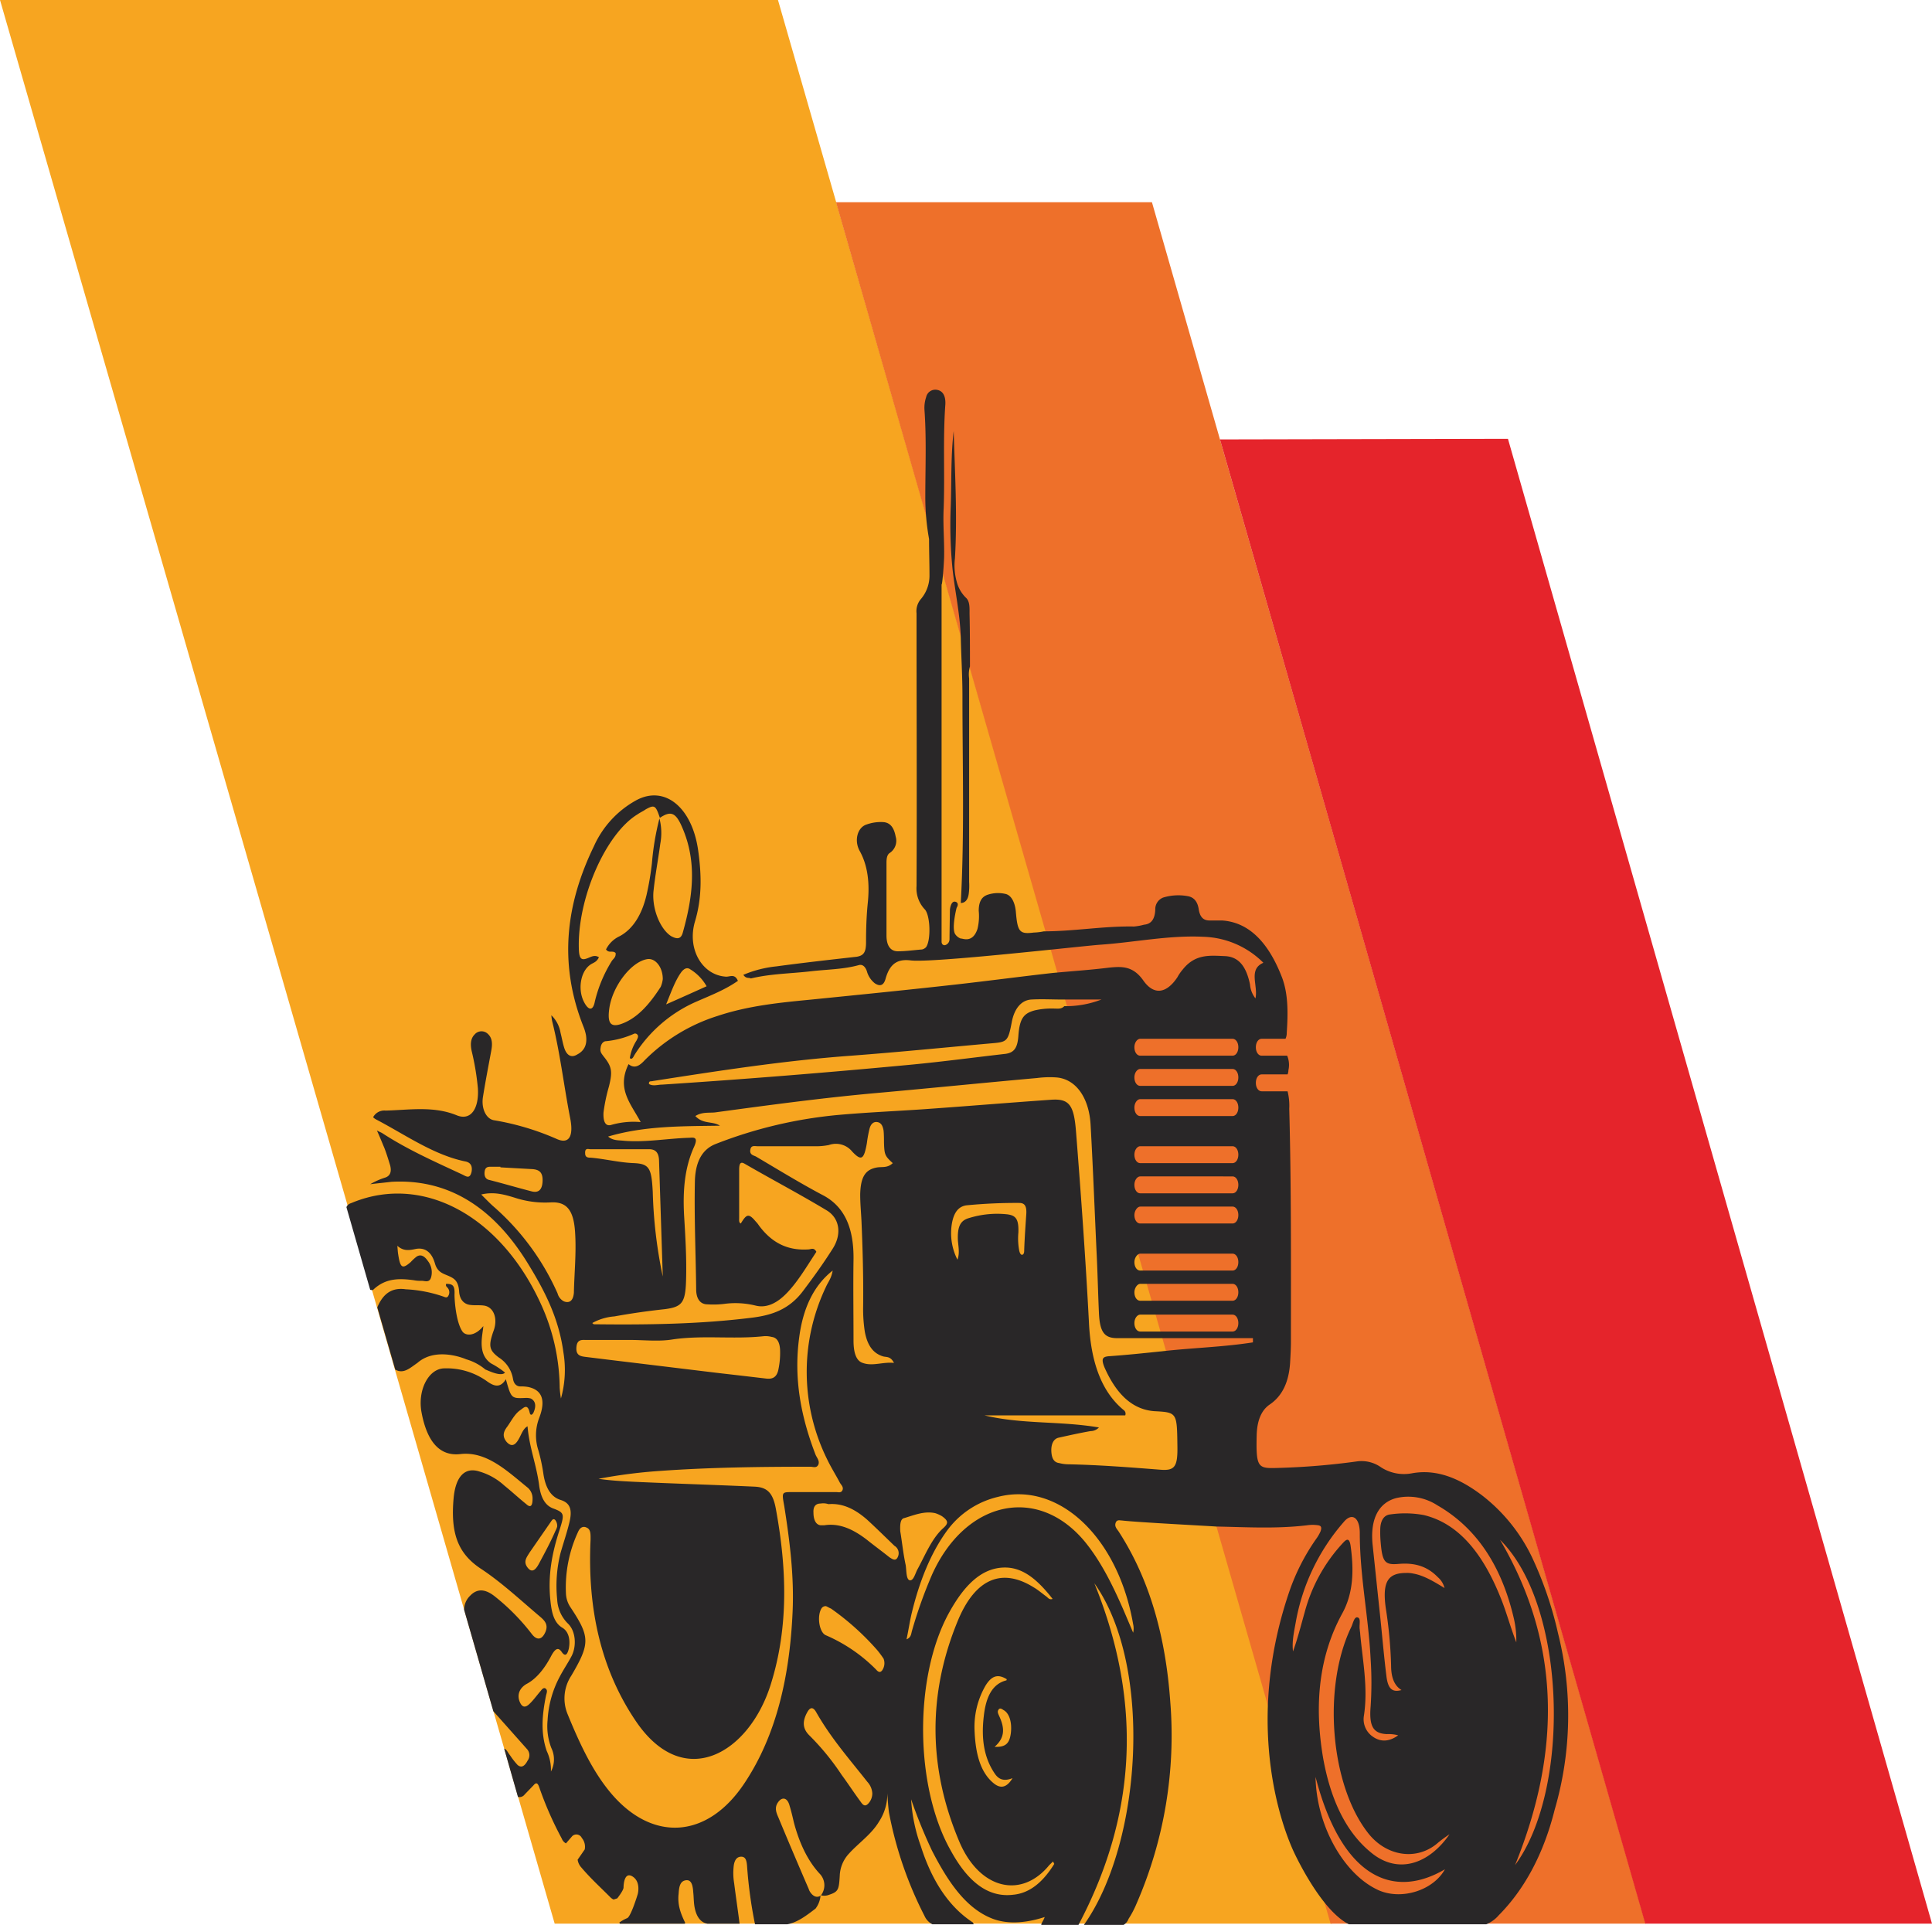 <svg viewBox="0 0 462.9 461.199" height="461.199" width="462.9" xmlns="http://www.w3.org/2000/svg">
  <g transform="translate(-148.7 -113.2)" id="Spareparts-logo-fullcolor-1">
    <g transform="translate(148.7 113.2)" id="Beeldmerk">
      <g id="Kleuren_00000075876459786955533510000013346733325381253794_">
        <path fill="#f7a520" transform="translate(-148.7 -113.2)" d="M148.7,113.2H335.1L467.8,574.11H281.6Z" data-name="Path 160" id="Path_160"></path>
        <path fill="#ee702a" transform="translate(-148.7 -98.252)" d="M349,146.7h75.7L543,559.162H467.5Z" data-name="Path 161" id="Path_161"></path>
        <path fill="#e5242b" transform="translate(-148.7 -80.76)" d="M441,186.045l69-.145L611.6,541.67H542.9Z" data-name="Path 162" id="Path_162"></path>
      </g>
      <g transform="translate(83 93.354)" id="Tractor_00000101801165503248025460000004709153082169203894_">
        <path fill="#292728" transform="translate(-231.7 -111.643)" d="M260.4,343.978a12.518,12.518,0,0,1,4.6,2.459c.2,0,3.7,1.88,4.7.723a19.872,19.872,0,0,0-3.3-2.169c-3.5-2.314-2-6.942-1.9-8.967-2.1,2.6-4.3,2.314-5,1.3-1.5-2.169-1.9-7.231-1.9-8.822.1-2.169-.4-2.6-2-2.6-.2.578.2.723.4,1.012a1.628,1.628,0,0,1,.1,1.88c-.3.578-.8.289-1.2.145a32.317,32.317,0,0,0-9-1.736c-3-.434-5.3.723-6.8,4.339l4.3,14.9c2,1.157,3.6-.434,5.3-1.591C253.3,340.8,260.4,343.978,260.4,343.978Z" data-name="Path 163" id="Path_163"></path>
        <path fill="#292728" transform="translate(-231.7 -177.75)" d="M522,475.744a88.958,88.958,0,0,0-6.3-18.367,41.278,41.278,0,0,0-11.8-14.607c-5.3-4.049-10.9-6.508-17-5.351a10.154,10.154,0,0,1-7.3-1.446,8.082,8.082,0,0,0-5.6-1.446,171.811,171.811,0,0,1-19.2,1.591c-4.7.145-5.2,0-5-7.954.1-3.182,1-5.785,3.1-7.231,3-2.025,4.6-5.351,4.9-9.979.1-1.735.2-3.471.2-5.062,0-18.656.1-37.168-.4-55.824a14.436,14.436,0,0,0-.4-4.194H451c-.8,0-1.4-.868-1.4-2.025s.6-2.025,1.4-2.025h6.2a2.816,2.816,0,0,0,.2-1.012,5.724,5.724,0,0,0-.3-3.471H451c-.8,0-1.4-.868-1.4-2.025s.6-2.025,1.4-2.025h5.7a3.263,3.263,0,0,0,.3-1.446c.3-4.483.4-9.111-1.1-13.161-3.1-8.1-7.7-13.305-14.4-13.739h-3c-1.4,0-2.3-.723-2.6-2.748-.3-1.88-1.2-2.748-2.4-3.037a12.482,12.482,0,0,0-6.1.289,2.972,2.972,0,0,0-1.9,2.892c-.1,2.459-1.1,3.471-2.7,3.616a13.958,13.958,0,0,1-2.4.434c-7.2-.145-14.4,1.157-21.6,1.157a13.593,13.593,0,0,1-2.4.289c-3.4.434-3.9-.145-4.3-4.917-.2-2.314-1.1-4.049-2.5-4.339a7.9,7.9,0,0,0-4.1.145c-1.5.434-2.3,1.591-2.3,3.9a12.732,12.732,0,0,1-.3,4.339c-1.2,3.616-3.7,2.169-4,2.314a2.732,2.732,0,0,1-1.4-1.157c-.8-1.591.4-6.219.4-6.219s.8-1.157-.3-1.446-1.3,1.88-1.3,1.88-.1,5.785-.1,7.086a1.479,1.479,0,0,1-1.1,1.446c-.4,0-.7-.145-.8-.723V224.391c.1.578.5-3.616.6-6.363.1-3.9-.3-7.954-.1-11.859.3-8.243-.2-16.487.4-24.875.1-1.88-.5-3.182-1.9-3.471a2.245,2.245,0,0,0-2.7,1.735,7.961,7.961,0,0,0-.4,3.037c.5,6.942.2,13.884.2,20.826a56.516,56.516,0,0,0,.9,10.124c0,2.892.1,5.785.1,8.677a8.646,8.646,0,0,1-2,5.64,4.46,4.46,0,0,0-1.1,3.471c0,21.838.1,43.531,0,65.369a7.3,7.3,0,0,0,1.9,5.5c1.4,1.3,1.6,7.376.4,9.111a1.809,1.809,0,0,1-1,.578c-1.9.145-3.8.434-5.8.434-1.7,0-2.7-1.3-2.7-3.76v-17.5c0-.868.1-1.88.8-2.314a3.492,3.492,0,0,0,1.4-3.9c-.4-2.169-1.3-3.326-2.9-3.471a10.082,10.082,0,0,0-4.1.578c-2.2.723-3,3.9-1.6,6.363,2,3.616,2.4,7.954,1.9,12.582-.3,3.037-.4,6.074-.4,9.256,0,2.459-.6,3.182-2.2,3.471-6.4.723-12.9,1.446-19.3,2.314a27.309,27.309,0,0,0-7.9,2.025c.7,1.012,1.3.578,1.8.868h0c4.8-1.157,9.6-1.157,14.5-1.735,3.8-.434,7.6-.434,11.3-1.446.9-.289,1.6.289,2,1.446a5.555,5.555,0,0,0,1.9,2.892c1.1.723,2.1.723,2.6-1.157,1.1-3.9,3.2-4.628,5.9-4.339,5,.723,41.3-3.471,45.7-3.76,8.2-.578,16.4-2.314,24.7-1.88a21.16,21.16,0,0,1,14.2,6.219c-3.7,1.591-1.2,5.5-1.9,8.533a6.162,6.162,0,0,1-1.3-3.326c-.9-4.339-2.7-6.653-6-6.8-3.6-.145-7.1-.578-10.1,3.182a10.613,10.613,0,0,0-1.3,1.88c-2.5,3.76-5.5,4.483-8.1.868-2.5-3.616-5.2-3.471-8.2-3.182-4.6.578-9.2.868-13.7,1.3-7.7.868-15.3,1.88-23,2.748-11.6,1.3-23.2,2.459-34.7,3.616-7.5.723-15,1.446-22.4,3.9a42.661,42.661,0,0,0-17.6,10.7c-1.2,1.3-2.4,2.025-3.8.868h0c-2.9,5.93.5,9.4,2.9,13.884a19.472,19.472,0,0,0-7.2.723c-1.4.289-1.8-1.157-1.7-3.037a41.681,41.681,0,0,1,1.3-6.219c.9-3.616.7-4.772-1.3-7.231-.4-.578-.9-1.012-.7-2.025.1-1.012.7-1.591,1.3-1.591a21.553,21.553,0,0,0,6.6-1.735.706.706,0,0,1,.9.145c.4.434,0,1.012-.2,1.446a10.9,10.9,0,0,0-1.6,4.194c.5.434.8-.145,1.1-.723a33.185,33.185,0,0,1,15-12.871c3.3-1.446,6.7-2.748,9.8-4.917h0c-.8-1.88-2-.868-3-1.012-5.6-.434-9.2-6.653-7.3-13.161,1.7-5.64,1.6-11.136.8-16.921-1.4-10.413-8-15.908-14.9-12.148A23.506,23.506,0,0,0,291,287.156c-6.6,13.594-8.6,27.912-2.5,43.242a10.862,10.862,0,0,1,.6,2.025c.4,2.6-.7,3.9-2.1,4.628-1.4.868-2.6.289-3.2-1.88-.3-1.012-.5-2.169-.8-3.326a7.514,7.514,0,0,0-2.2-4.194,11.385,11.385,0,0,0,.2,1.446c1.9,7.52,2.8,15.475,4.3,23.14.9,4.483-.3,6.363-3.2,5.062a62.875,62.875,0,0,0-15-4.483c-1.9-.289-3.1-2.748-2.7-5.5.6-3.76,1.3-7.376,2-11.136.3-1.591.3-3.037-.8-4.049a2.173,2.173,0,0,0-3.2.145c-1,1.012-1,2.459-.7,3.9a62.359,62.359,0,0,1,1.5,8.967c.3,4.917-1.7,7.81-5,6.508-5.6-2.314-11.4-1.3-17.1-1.157a3.031,3.031,0,0,0-3,1.591,2.783,2.783,0,0,0,.8.578c6.9,3.616,13.6,8.388,21.1,9.979.9.145,2,.578,1.7,2.459-.4,1.88-1.3,1.157-2.2.723-6.5-3.037-13.1-5.93-19.3-9.979l-1.2-.578c.5,1.012,1.3,3.037,1.8,4.194.5,1.3.9,2.6,1.3,3.9.5,1.591.2,2.748-1.1,3.182a17.654,17.654,0,0,0-3.6,1.591c2.4-.289,4-.434,5.1-.578,13.2-.723,24.3,5.64,33,20.1,3.7,6.074,7.1,12.582,8.2,20.826a25.332,25.332,0,0,1-.6,10.991,23.051,23.051,0,0,1-.3-2.6,49.182,49.182,0,0,0-4.4-19.813c-9.6-21.259-28.2-31.383-45.1-24.586-.6.289-1.2.289-1.6,1.157l5.7,19.813c.2,0,.5.145.7,0,3-2.892,6.4-2.748,9.7-2.314a7.992,7.992,0,0,0,1.9.145c.8,0,1.9.578,2.3-.868a4.427,4.427,0,0,0-.8-3.9c-.7-1.012-1.6-1.735-2.7-1.012a11.507,11.507,0,0,0-1.4,1.3c-2,1.736-2.5,1.446-3-1.88-.1-.578-.1-1.012-.2-2.025,1.6,1.446,3.1,1.012,4.6.723,2-.289,3.6.723,4.4,3.471.6,2.169,2,2.459,3.3,3.037s2.3,1.157,2.5,3.616c.1,2.169,1.3,3.182,2.7,3.326,1.1.145,2.1,0,3.2.145,2.4.289,3.5,3.182,2.3,6.219-1.2,3.471-1,4.483,1.3,6.219a7.5,7.5,0,0,1,3.4,5.062c.2,1.3.9,1.88,1.8,1.88a8.868,8.868,0,0,1,1.9.145c3.3.723,4.2,3.182,2.6,7.376a11.643,11.643,0,0,0-.2,7.81,43.338,43.338,0,0,1,1.2,5.64c.5,3.326,1.8,5.5,4.1,6.219s2.9,2.314,2.1,5.5c-.6,2.459-1.4,4.773-2.1,7.231a32.034,32.034,0,0,0-.8,11.136,8.66,8.66,0,0,0,2.6,5.785c1.8,1.735,2.1,5.206.9,7.665-.9,1.735-2,3.326-2.9,5.062a24.9,24.9,0,0,0-2.9,10.413,14.5,14.5,0,0,0,.9,6.653,6.218,6.218,0,0,1-.1,5.64,10.6,10.6,0,0,0-1-4.917c-1.5-4.339-1.1-8.677-.2-13.161.1-.578.5-1.3,0-1.735-.4-.434-.9,0-1.2.434-.9,1.012-1.7,2.169-2.6,3.037-.7.723-1.6,1.3-2.3,0-1-1.88-.3-3.76,1.7-4.773,2.3-1.3,4.2-3.76,5.7-6.653,1.1-2.025,1.8-1.88,2.5-.868.9,1.3,1.4.434,1.7-.868.4-2.169-.1-4.049-1.5-4.917-2-1.157-2.6-3.471-2.9-6.363-.7-6.219.4-11.714,2.2-17.21,1.2-3.76,1.1-4.049-1.6-5.062-1.9-.723-2.9-2.6-3.3-5.351-.6-4.917-2.4-9.256-2.8-14.318-1.1.578-1.5,2.025-2.1,3.037-.8,1.446-1.7,2.025-2.9.723-1.2-1.446-.7-2.6.2-3.76,1-1.446,1.8-3.037,3.1-3.9.8-.578,1.7-1.591,2.2.578.2,1.012.8.434,1-.145.6-1.446.4-2.6-.7-3.182a3.993,3.993,0,0,0-1.3-.145c-3.4.145-3.4.145-4.7-4.483-1.4,2.314-3,1.591-4.6.434a16.525,16.525,0,0,0-10.1-3.037c-3.8,0-6.5,5.206-5.5,10.557,1.3,6.942,4.3,10.557,9.3,9.979,6.3-.723,11.2,4.049,16.2,8.1a3.421,3.421,0,0,1,1.1,2.6c0,1.591-.4,2.314-1.5,1.3-1.8-1.446-3.5-3.037-5.3-4.483a15.04,15.04,0,0,0-5.9-3.326c-3.5-1.157-5.7,1.157-6.2,6.219-.8,8.533,1,13.305,6.3,16.921,5.1,3.326,9.7,7.665,14.5,11.714,1,.868,2,1.88,1.1,3.76s-2.1,1.735-3.2.289a51.408,51.408,0,0,0-9-9.111c-1.9-1.446-3.9-2.025-5.8,0a4.685,4.685,0,0,0-1.4,3.326l7,24.3,8.1,9.111a2.183,2.183,0,0,1,.1,2.748c-.6,1.157-1.4,1.88-2.4,1.012a17.1,17.1,0,0,1-1.8-2.314c-.5-.578-.8-1.446-1.4-1.591l3.3,11.57a1.532,1.532,0,0,0,1.6-.578l2.1-2.169c.6-.723,1-.723,1.4.434a83.153,83.153,0,0,0,5.4,12.293,2.2,2.2,0,0,0,1,1.157l1.5-1.735a1.433,1.433,0,0,1,2.3.434,3.263,3.263,0,0,1,.7,2.748l-1.7,2.459a3.5,3.5,0,0,0,.9,1.88c2.2,2.6,4.6,4.773,6.9,7.086a2.782,2.782,0,0,0,.8.578c.5-.145.9-.289.9-.289s1.5-1.88,1.5-2.6.2-3.9,2.2-2.6,1.2,4.194,1.2,4.194-1.7,5.64-2.6,5.785a9.607,9.607,0,0,0-1.8,1.012c0,.145.1.145.1.289h15.5c.1,0,.1-.145.2-.145-1.2-2.459-1.9-4.483-1.6-7.086.1-1.735.4-3.037,1.8-3.182,1.3-.145,1.6,1.3,1.7,2.892.1.868.1,1.735.2,2.748.3,2.748,1.4,4.483,3.2,4.773h7.7c-.4-3.182-.9-6.508-1.3-9.69a14.862,14.862,0,0,1-.1-4.194q.3-2.169,1.8-2.169c1.1,0,1.3,1.012,1.4,2.314a106.709,106.709,0,0,0,1.9,13.884h7.7c2.5-.434,4.7-2.169,6.8-3.76a5.954,5.954,0,0,0,1.2-3.182l-.1.145c-1,.578-2-.145-2.6-1.3,0-.145-.1-.145-.1-.289-2.5-5.785-4.9-11.425-7.3-17.21-.5-1.157-1-2.314-.1-3.616,1-1.446,2.3-1.157,2.8.868.4,1.3.7,2.6,1,3.9,1.3,4.917,3.3,9.256,6.3,12.438a3.973,3.973,0,0,1,.2,5.062,3.211,3.211,0,0,0,2-.145c2.2-.723,2.3-1.3,2.5-4.483a8.186,8.186,0,0,1,2.2-5.351c2.2-2.459,5.4-4.628,7.2-7.665a12.124,12.124,0,0,0,2-6.8c.1,1.591.2,3.182.4,4.628a91.488,91.488,0,0,0,8.5,24.73,4.089,4.089,0,0,0,1.9,2.025H382c-.1-.145-.1-.289-.2-.434-5.8-3.76-9.9-10.124-12.5-18.367a39.494,39.494,0,0,1-2.3-11.136,122.522,122.522,0,0,0,5,12.293c3.8,7.376,8.1,13.884,14.6,16.342,3.9,1.446,8.4.868,12.4-.434-.2.723-.9,1.591-.8,1.88h8.9c13.3-25.164,15.9-52.064,3.8-81.856,14.2,19.958,11.3,62.477-2.5,81.856h9.5a2.8,2.8,0,0,0,1.2-1.446,22.8,22.8,0,0,0,1.9-3.616,100.814,100.814,0,0,0,8.1-48.3c-1.1-15.619-4.9-29.358-12.4-40.928-.4-.578-1-1.157-.7-2.025s1-.578,1.5-.578c3.6.434,20.7,1.3,22.5,1.446,7.3.145,14.5.578,21.8-.289a9.091,9.091,0,0,1,2.8,0c.7.145.8.578.5,1.446a9.947,9.947,0,0,1-1.1,1.88,50.571,50.571,0,0,0-6.3,12.293c-10.1,29.358-3.3,52.787.6,61.754.6,1.446,6.9,14.9,13.6,18.222h32.9a7.9,7.9,0,0,0,3-2.169c6.3-6.363,10.8-14.9,13.4-25.309A80.68,80.68,0,0,0,522,475.744ZM277.8,459.112c-.7,1.3-1.6,2.314-2.7.868s-.2-2.459.5-3.616l5-7.231c.3-.434.6-1.012,1.1-.578a2.261,2.261,0,0,1,.5,1.591,4.263,4.263,0,0,1-.4,1.012C280.6,453.906,279.2,456.509,277.8,459.112ZM421.9,333.291H444c.8,0,1.4.868,1.4,2.025s-.6,2.025-1.4,2.025H421.9c-.8,0-1.4-.868-1.4-2.025S421.2,333.291,421.9,333.291Zm0,7.231H444c.8,0,1.4.868,1.4,2.025s-.6,2.025-1.4,2.025H421.9c-.8,0-1.4-.868-1.4-2.025S421.2,340.522,421.9,340.522Zm0,7.231H444c.8,0,1.4.868,1.4,2.025s-.6,2.025-1.4,2.025H421.9c-.8,0-1.4-.868-1.4-2.025S421.2,347.753,421.9,347.753Zm0,11.281H444c.8,0,1.4.868,1.4,2.025s-.6,2.025-1.4,2.025H421.9c-.8,0-1.4-.868-1.4-2.025S421.2,359.034,421.9,359.034Zm0,7.231H444c.8,0,1.4.868,1.4,2.025s-.6,2.025-1.4,2.025H421.9c-.8,0-1.4-.868-1.4-2.025S421.2,366.265,421.9,366.265Zm0,7.231H444c.8,0,1.4.868,1.4,2.025s-.6,2.025-1.4,2.025H421.9c-.8,0-1.4-.868-1.4-2.025C420.5,374.508,421.2,373.5,421.9,373.5Zm0,11.28H444c.8,0,1.4.868,1.4,2.025s-.6,2.025-1.4,2.025H421.9c-.8,0-1.4-.868-1.4-2.025C420.5,385.789,421.2,384.776,421.9,384.776Zm0,7.231H444c.8,0,1.4.868,1.4,2.025s-.6,2.025-1.4,2.025H421.9c-.8,0-1.4-.868-1.4-2.025C420.5,393.02,421.2,392.008,421.9,392.008Zm0,7.376H444c.8,0,1.4.868,1.4,2.025s-.6,2.025-1.4,2.025H421.9c-.8,0-1.4-.868-1.4-2.025S421.2,399.383,421.9,399.383ZM305.1,343.414c15.8-2.459,31.6-4.917,47.6-6.074,11.5-.868,23-2.025,34.4-3.037,2.9-.289,3.2-.723,4-4.917.6-3.326,2.3-5.351,4.7-5.5,2.5-.145,5,0,7.5,0h9.3a23.774,23.774,0,0,1-8.9,1.591c-.7.723-1.5.578-2.3.578a18,18,0,0,0-4.8.434c-2.7.723-3.6,2.025-3.9,6.074-.2,2.892-1,4.049-3.1,4.339-7.6.868-15.1,1.88-22.7,2.6-19.9,1.88-39.7,3.471-59.6,4.773-1,0-2.1.434-3.1-.145C304.1,343.27,304.7,343.559,305.1,343.414Zm1.9-22.561c-2.7,4.194-5.7,7.665-9.7,8.967-2.4.723-3.1-.434-2.6-3.9.8-5.351,5.3-11.136,9.1-11.714,1.9-.289,3.7,1.88,3.7,4.773A6.562,6.562,0,0,1,307,320.853Zm11-.145c-3.2,1.446-6.1,2.748-9.7,4.339,1.3-3.182,2.2-5.785,3.7-7.81.6-.723,1.3-1.157,2.1-.578A11.215,11.215,0,0,1,318,320.709Zm-29.3,3.9c-1.6-2.892-1-7.231,1.3-8.967.7-.578,1.6-.578,2.2-1.88-1.1-.723-2,0-2.9.289-1.2.434-1.8.145-1.9-2.025-.5-12.148,6.4-27.912,14.1-32.54.6-.434,1.3-.723,1.9-1.157,2.1-1.157,2.4-1.012,3.4,2.025h0c2.6-1.735,3.8-1.3,5.3,2.169,3.7,8.388,2.6,16.776.2,25.309-.5,1.88-1.7,1.446-2.8.868-2.7-1.736-4.7-6.8-4.2-10.991.4-3.76,1.1-7.376,1.6-11.136a13.855,13.855,0,0,0-.2-6.074h0a63.877,63.877,0,0,0-1.8,10.7,68.174,68.174,0,0,1-1.3,7.665c-1.1,4.628-3.2,8.1-6.4,9.834a6.864,6.864,0,0,0-3.3,3.182c.7,1.012,1.6.145,2.3.868.1,1.012-.5,1.3-.9,1.88a32.678,32.678,0,0,0-4.1,9.834C290.8,326.494,289.8,326.638,288.7,324.614Zm1.5,35.143h14c1.2,0,2.3.434,2.4,2.6.3,9.256.6,18.656.9,27.912a111.723,111.723,0,0,1-2.4-20.247c-.3-5.785-.8-6.8-4.7-6.942-3.4-.145-6.8-1.012-10.2-1.3-.5,0-1.3,0-1.3-1.012C288.8,359.323,289.7,359.757,290.2,359.757Zm-.9,45.7h10.3c3.5,0,7,.434,10.4-.145,7.1-1.012,14.3,0,21.4-.723a5.667,5.667,0,0,1,2.2.145c1.3.145,1.9,1.3,2,3.037a19.256,19.256,0,0,1-.4,4.773c-.4,2.025-1.6,2.314-2.9,2.169-3.7-.434-7.4-.868-11.2-1.3-8.4-1.012-16.7-2.025-25.1-3.037-2.4-.289-4.7-.578-7.1-.868-1-.145-2.2-.289-2.1-2.169C286.9,405.168,288.2,405.457,289.3,405.457Zm-24.5-40.2c.1-1.157.7-1.3,1.4-1.3h2.4v.145l7.8.434c1.3.145,2.4.578,2.3,2.892s-1.2,2.748-2.5,2.459c-3.4-.868-6.8-1.88-10.2-2.748C265.2,366.988,264.7,366.409,264.8,365.252Zm19,30.949a2.979,2.979,0,0,1-1.5-1.88,59.759,59.759,0,0,0-15.5-20.97c-.8-.723-1.5-1.446-2.8-2.748,3-.723,5.5,0,7.9.723a23.358,23.358,0,0,0,8.9,1.157c3.8-.145,5.4,2.025,5.7,7.376.3,4.773-.2,9.545-.3,14.318C286,396.346,284.9,396.635,283.8,396.2Zm54.8,74.48c-.7,15.475-3.9,29.5-11.5,40.928-8.9,13.45-22.1,14.173-32,2.459-4.4-5.206-7.5-11.859-10.4-18.945a9.88,9.88,0,0,1,.9-9.256c4.5-7.665,4.5-9.256-.2-16.342a6.316,6.316,0,0,1-1.1-3.326,31.52,31.52,0,0,1,2.9-14.751c.5-1.157,1.3-1.446,2.1-1.012,1,.434.9,1.735.9,2.892-.8,16.776,2.6,31.238,10.8,43.387,11.6,17.21,27.3,7.665,32.4-8.822,4.3-13.739,3.8-27.767,1.2-41.94-.7-3.9-2.1-5.206-5.1-5.351-9.6-.434-19.2-.723-28.7-1.157-2.9-.145-5.8-.289-8.7-.723a123.249,123.249,0,0,1,14.6-1.88c12.1-.868,24.1-1.012,36.2-1.012.6,0,1.5.434,1.9-.578.3-.868-.4-1.591-.7-2.314-3.4-8.822-5.3-18.078-3.9-28.2.9-6.8,3.4-12.293,8-15.908-.3,1.88-1.1,2.748-1.6,3.9a47.284,47.284,0,0,0,.3,41.362c.9,1.88,2,3.616,3,5.5.3.578.9,1.012.7,1.735-.3.868-1,.578-1.5.578H338.5c-2.5,0-2.5,0-1.9,3.326C337.9,453.472,339,462,338.6,470.682Zm16.5-93.86c.3,6.942.5,14.028.4,20.97a35.672,35.672,0,0,0,.4,5.64c.6,3.326,2,5.206,4.3,5.93.8.289,1.8-.145,2.7,1.591-2.7-.289-5.1.868-7.5,0-1.8-.578-2.2-3.037-2.2-5.351,0-6.508-.1-13.016,0-19.379.1-7.52-2.1-12.582-7.1-15.33-5.5-2.892-10.9-6.219-16.3-9.4-.6-.289-1.6-.434-1.3-1.735.2-1.012,1.1-.723,1.7-.723h13.4a15.974,15.974,0,0,0,3.7-.289,5.025,5.025,0,0,1,5.6,1.591c2.2,2.314,2.8,1.88,3.5-2.025a30.688,30.688,0,0,1,.6-3.326c.3-1.3,1-1.88,1.9-1.735s1.3.868,1.5,2.025c.1,1.012.1,2.025.1,2.892.1,2.892.2,3.182,2.1,4.917-1.2,1.157-2.4.868-3.6,1.012-2.9.434-4.1,2.169-4.2,6.508C354.8,372.773,355,374.8,355.1,376.822Zm1.5,139.849c-.8.723-1.3,0-1.8-.723-1.5-2.025-2.9-4.194-4.4-6.219a60.105,60.105,0,0,0-7.8-9.545c-1.6-1.591-1.7-3.326-.5-5.5.7-1.3,1.4-1.3,2.1-.145,3.6,6.363,8.1,11.425,12.3,16.776a4.446,4.446,0,0,1,1.2,2.748A3.549,3.549,0,0,1,356.6,516.672Zm3.5-32.106c-.5.723-1,.434-1.5-.145a38.1,38.1,0,0,0-12.1-8.243c-1.5-.723-2.1-4.483-1-6.363a1.169,1.169,0,0,1,1.1-.578c.4.145.8.434,1.2.578a62.362,62.362,0,0,1,11.1,9.979,24.576,24.576,0,0,1,1.5,2.025A3.013,3.013,0,0,1,360.1,484.566Zm3.8-27.334c-.5,1.446-1.4.723-2.1.289-1.8-1.446-3.6-2.748-5.4-4.194-3.2-2.459-6.5-4.049-10.2-3.471h-.9c-1.2-.145-1.7-1.446-1.7-3.037-.1-1.735.8-2.169,1.7-2.169a4.024,4.024,0,0,1,1.9.145c3.5-.289,6.5,1.3,9.3,3.76,2.2,2.025,4.4,4.194,6.5,6.219A2.053,2.053,0,0,1,363.9,457.232Zm.5-5.93c-.1-1.88.1-3.037,1-3.182,2.4-.723,4.8-1.735,7.4-1.157a7.816,7.816,0,0,1,1.6.723c1.6,1.157,1.6,1.735.1,3.037-2.6,2.459-4.1,6.219-5.9,9.545-.6,1.012-1,3.037-2,2.748-.8-.289-.7-2.314-.9-3.616C365.1,456.654,364.8,453.617,364.4,451.3Zm27.2,87.062c-6.5.868-11.3-3.616-15.1-10.557-8.6-15.185-8.9-41.362-.5-56.836,3.4-6.219,7.6-10.991,13.5-10.991,4.5,0,8,3.182,11.4,7.52-.8.289-1.1-.289-1.5-.578-1-.723-2-1.591-3-2.169-7.6-4.773-14-2.169-18.2,7.954-7.3,17.644-7.1,35.432.4,53.076,4.9,11.425,14.9,13.594,21.5,5.5l.9-.868c.1.145.2.434.3.578C398.7,535.183,395.6,537.931,391.6,538.365Zm-3.5-42.808c-.2-.434-.5-1.012-.2-1.446.3-.578.8-.289,1.2,0,1.4.723,2.1,2.892,1.8,5.5-.3,2.459-1.2,3.471-3.9,3.326C389.7,500.619,389.3,498.16,388.1,495.557Zm1.7-8.533c-3.4.868-4.9,4.049-5.4,8.677-.6,5.206,0,9.834,2.7,13.739,1.2,1.735,2.7,1.591,4.2,1.012-1.4,2.314-2.9,2.6-4.6,1.157-3.3-2.748-4.3-7.52-4.5-12.582a19.755,19.755,0,0,1,2.6-10.7c1.5-2.459,3-2.892,5.1-1.591C389.9,486.735,389.9,487.024,389.8,487.024Zm30.4-13.45a4.56,4.56,0,0,1,0,2.025l-2.4-5.64c-2.6-5.93-5.4-11.57-9.2-16.2-11.3-13.594-28.6-9.834-36.6,7.954a110.323,110.323,0,0,0-4.8,13.45c-.2.723-.2,1.591-1.3,2.025.5-2.314.8-4.483,1.3-6.508,1.8-7.376,4.5-14.173,8.4-19.524a21.1,21.1,0,0,1,12.2-8.1C402.4,439.3,416.6,452.749,420.2,473.574Zm-30-98.2a22.681,22.681,0,0,0-9.3.868c-2.1.578-2.8,2.025-2.7,5.206.1,1.591.5,3.182-.1,4.773a14,14,0,0,1-1.3-8.822c.5-2.6,1.6-3.9,3.4-4.194a123.1,123.1,0,0,1,12.7-.578c1.3,0,1.8.723,1.7,2.6-.2,2.892-.4,5.785-.5,8.533,0,.578,0,1.157-.5,1.3-.4,0-.6-.578-.7-1.012a15.812,15.812,0,0,1-.2-4.339C392.8,376.678,392.2,375.665,390.2,375.376Zm36.6,32.829c-4.2.434-8.3.868-12.5,1.157-1.4.145-1.8.578-1,2.6,2.8,6.363,6.6,10.124,11.9,10.557,5.5.289,5.5.289,5.6,8.243.1,5.062-.6,6.074-4.1,5.785-7.4-.578-14.8-1.157-22.2-1.3a8.666,8.666,0,0,1-2-.289c-1.2-.145-1.8-1.012-1.9-2.748s.5-3.037,1.7-3.326c2.6-.578,5.2-1.157,7.7-1.591a2.758,2.758,0,0,0,2-.868c-9.3-1.591-18.4-.723-27.4-2.892h33.7a1.069,1.069,0,0,0-.4-1.3c-5.6-4.628-7.9-12.148-8.3-21.115-.8-15.185-1.9-30.515-3.1-45.7-.5-6.219-1.6-7.81-5.9-7.52-10.4.723-20.7,1.591-31.1,2.314-6.5.434-13,.723-19.6,1.3a107.351,107.351,0,0,0-29.6,6.942c-3.1,1.157-4.9,3.9-5.1,8.677-.2,8.677.2,17.5.3,26.177,0,2.314,1,3.616,2.7,3.616a21.4,21.4,0,0,0,4.3-.145,20.185,20.185,0,0,1,7.2.434c2.8.723,5.4-.723,7.7-3.182,2.6-2.748,4.7-6.363,6.9-9.69-.6-1.157-1.3-.578-1.9-.578-4.5.289-8.5-1.157-11.9-5.785a5.327,5.327,0,0,0-.7-.868c-1.7-2.025-2.2-1.88-3.6.434-.5-.145-.4-.868-.4-1.3v-11.57c0-1.446.3-2.025,1.3-1.446,6.5,3.76,13.1,7.231,19.6,11.136,3.2,1.88,3.8,5.785,1.4,9.4-2.2,3.471-4.5,6.653-6.9,9.834-3.4,4.628-7.7,5.93-12.2,6.508-12.7,1.591-25.3,1.736-38,1.591-.1,0-.2-.145-.4-.289a12.845,12.845,0,0,1,5.3-1.591c4-.723,8-1.3,12.1-1.735,4.3-.578,5-1.591,5.1-7.81.1-4.917-.2-9.834-.5-14.751-.3-5.785.1-11.28,2.4-16.342.9-2.025.3-2.314-1-2.169-5.3.145-10.6,1.157-15.8.723-1.3-.145-2.6,0-3.8-1.012,8.8-2.6,17.8-2.459,26.8-2.6-1.8-1.157-4-.289-5.9-2.314,1.6-1.012,3.2-.723,4.7-.868,12.8-1.736,25.6-3.471,38.5-4.628s25.8-2.459,38.7-3.616a23.424,23.424,0,0,1,4.5-.145c4.6.289,7.9,4.628,8.3,11.281.6,10.7,1,21.4,1.5,31.961.2,4.339.3,8.822.5,13.161.2,4.628,1.3,6.074,4.4,6.074h32.5v1.012C441.5,407.193,434.1,407.337,426.8,408.205Zm52,129c-8.1-3.76-14.7-15.33-14.9-27.044,6.3,24.3,18.7,29.358,31,22.127C492.1,537.353,484.4,539.811,478.8,537.208ZM477,528.1c-6.1-5.062-9.6-13.016-11.3-22.561-2.1-12.438-1.1-24.152,4.6-34.565,2.7-4.917,2.8-10.413,2-16.2-.3-2.025-1-1.591-1.8-.723a39.17,39.17,0,0,0-9.2,16.632c-.9,3.182-1.7,6.363-2.8,9.4-.3-2.459.3-4.917.7-7.231a49.666,49.666,0,0,1,11.4-23.718c2-2.459,3.9-1.157,3.9,2.6,0,10.268,2.1,20.1,2.6,30.226a84.926,84.926,0,0,1,0,11.28c-.4,4.773.6,6.508,3.9,6.653a8.6,8.6,0,0,1,2.7.289c-2.2,1.591-4.4,1.735-6.5,0a5.057,5.057,0,0,1-1.7-4.773c1-6.653-.3-13.016-.9-19.524,0-.289-.1-.723-.1-1.012-.2-1.012.3-2.6-.4-2.892-.9-.434-1.2,1.3-1.6,2.169-7,14.318-5.1,37.891,4,49.461,4.3,5.5,11.4,6.653,16.4,2.6A28.416,28.416,0,0,1,496,523.9C491.1,530.989,483.6,533.737,477,528.1Zm12.8-80.7a24.761,24.761,0,0,0-8-.145c-1.5.145-2.4,1.446-2.4,3.76a26.59,26.59,0,0,0,.1,2.892c.4,4.773,1,5.5,4.3,5.206,3.4-.289,6.6.289,9.4,3.182a4.982,4.982,0,0,1,1.6,2.6c-2.6-1.591-5-3.037-7.5-3.471a6.759,6.759,0,0,0-1.7-.145c-4.4,0-5.7,2.169-4.9,8.243a106.215,106.215,0,0,1,1.3,13.884c0,2.6.6,4.773,2.5,5.93-2.1.578-3.2-.145-3.6-3.182-.6-4.773-1-9.545-1.5-14.318-.6-5.64-1.2-11.425-1.8-17.065-.7-6.219,1.3-10.268,5.6-11.425a12.794,12.794,0,0,1,9.9,1.736c8.8,5.062,15.2,13.739,18.3,27.044a22.967,22.967,0,0,1,.6,5.785c-1.5-3.9-2.4-7.376-3.7-10.557C504.1,456.8,498.3,449.422,489.8,447.4Zm21.9,83.881c10.9-26.9,11.2-52.787-3.6-77.951C524.1,469.091,525.1,513.2,511.7,531.279Z" data-name="Path 164" id="Path_164"></path>
        <path fill="#292728" transform="translate(-231.7 -174.693)" d="M378.9,234.061c.1,4.628.4,9.256.4,14.028,0,16.632.5,33.118-.4,49.605,1,0,1.7-.723,1.9-2.169a14.34,14.34,0,0,0,.1-2.892V243.9a6.921,6.921,0,0,1,.2-2.892h0c0-4.194,0-8.388-.1-12.582,0-1.446.1-3.037-.9-3.9a8.292,8.292,0,0,1-2.2-3.9,14.412,14.412,0,0,1-.4-5.5c.6-10.124,0-20.247-.3-30.515-.7,5.93-.5,12-.7,17.933a105.907,105.907,0,0,0,.4,14.9C377.5,223.069,378.7,228.276,378.9,234.061Z" data-name="Path 165" id="Path_165"></path>
      </g>
    </g>
  </g>
</svg>
